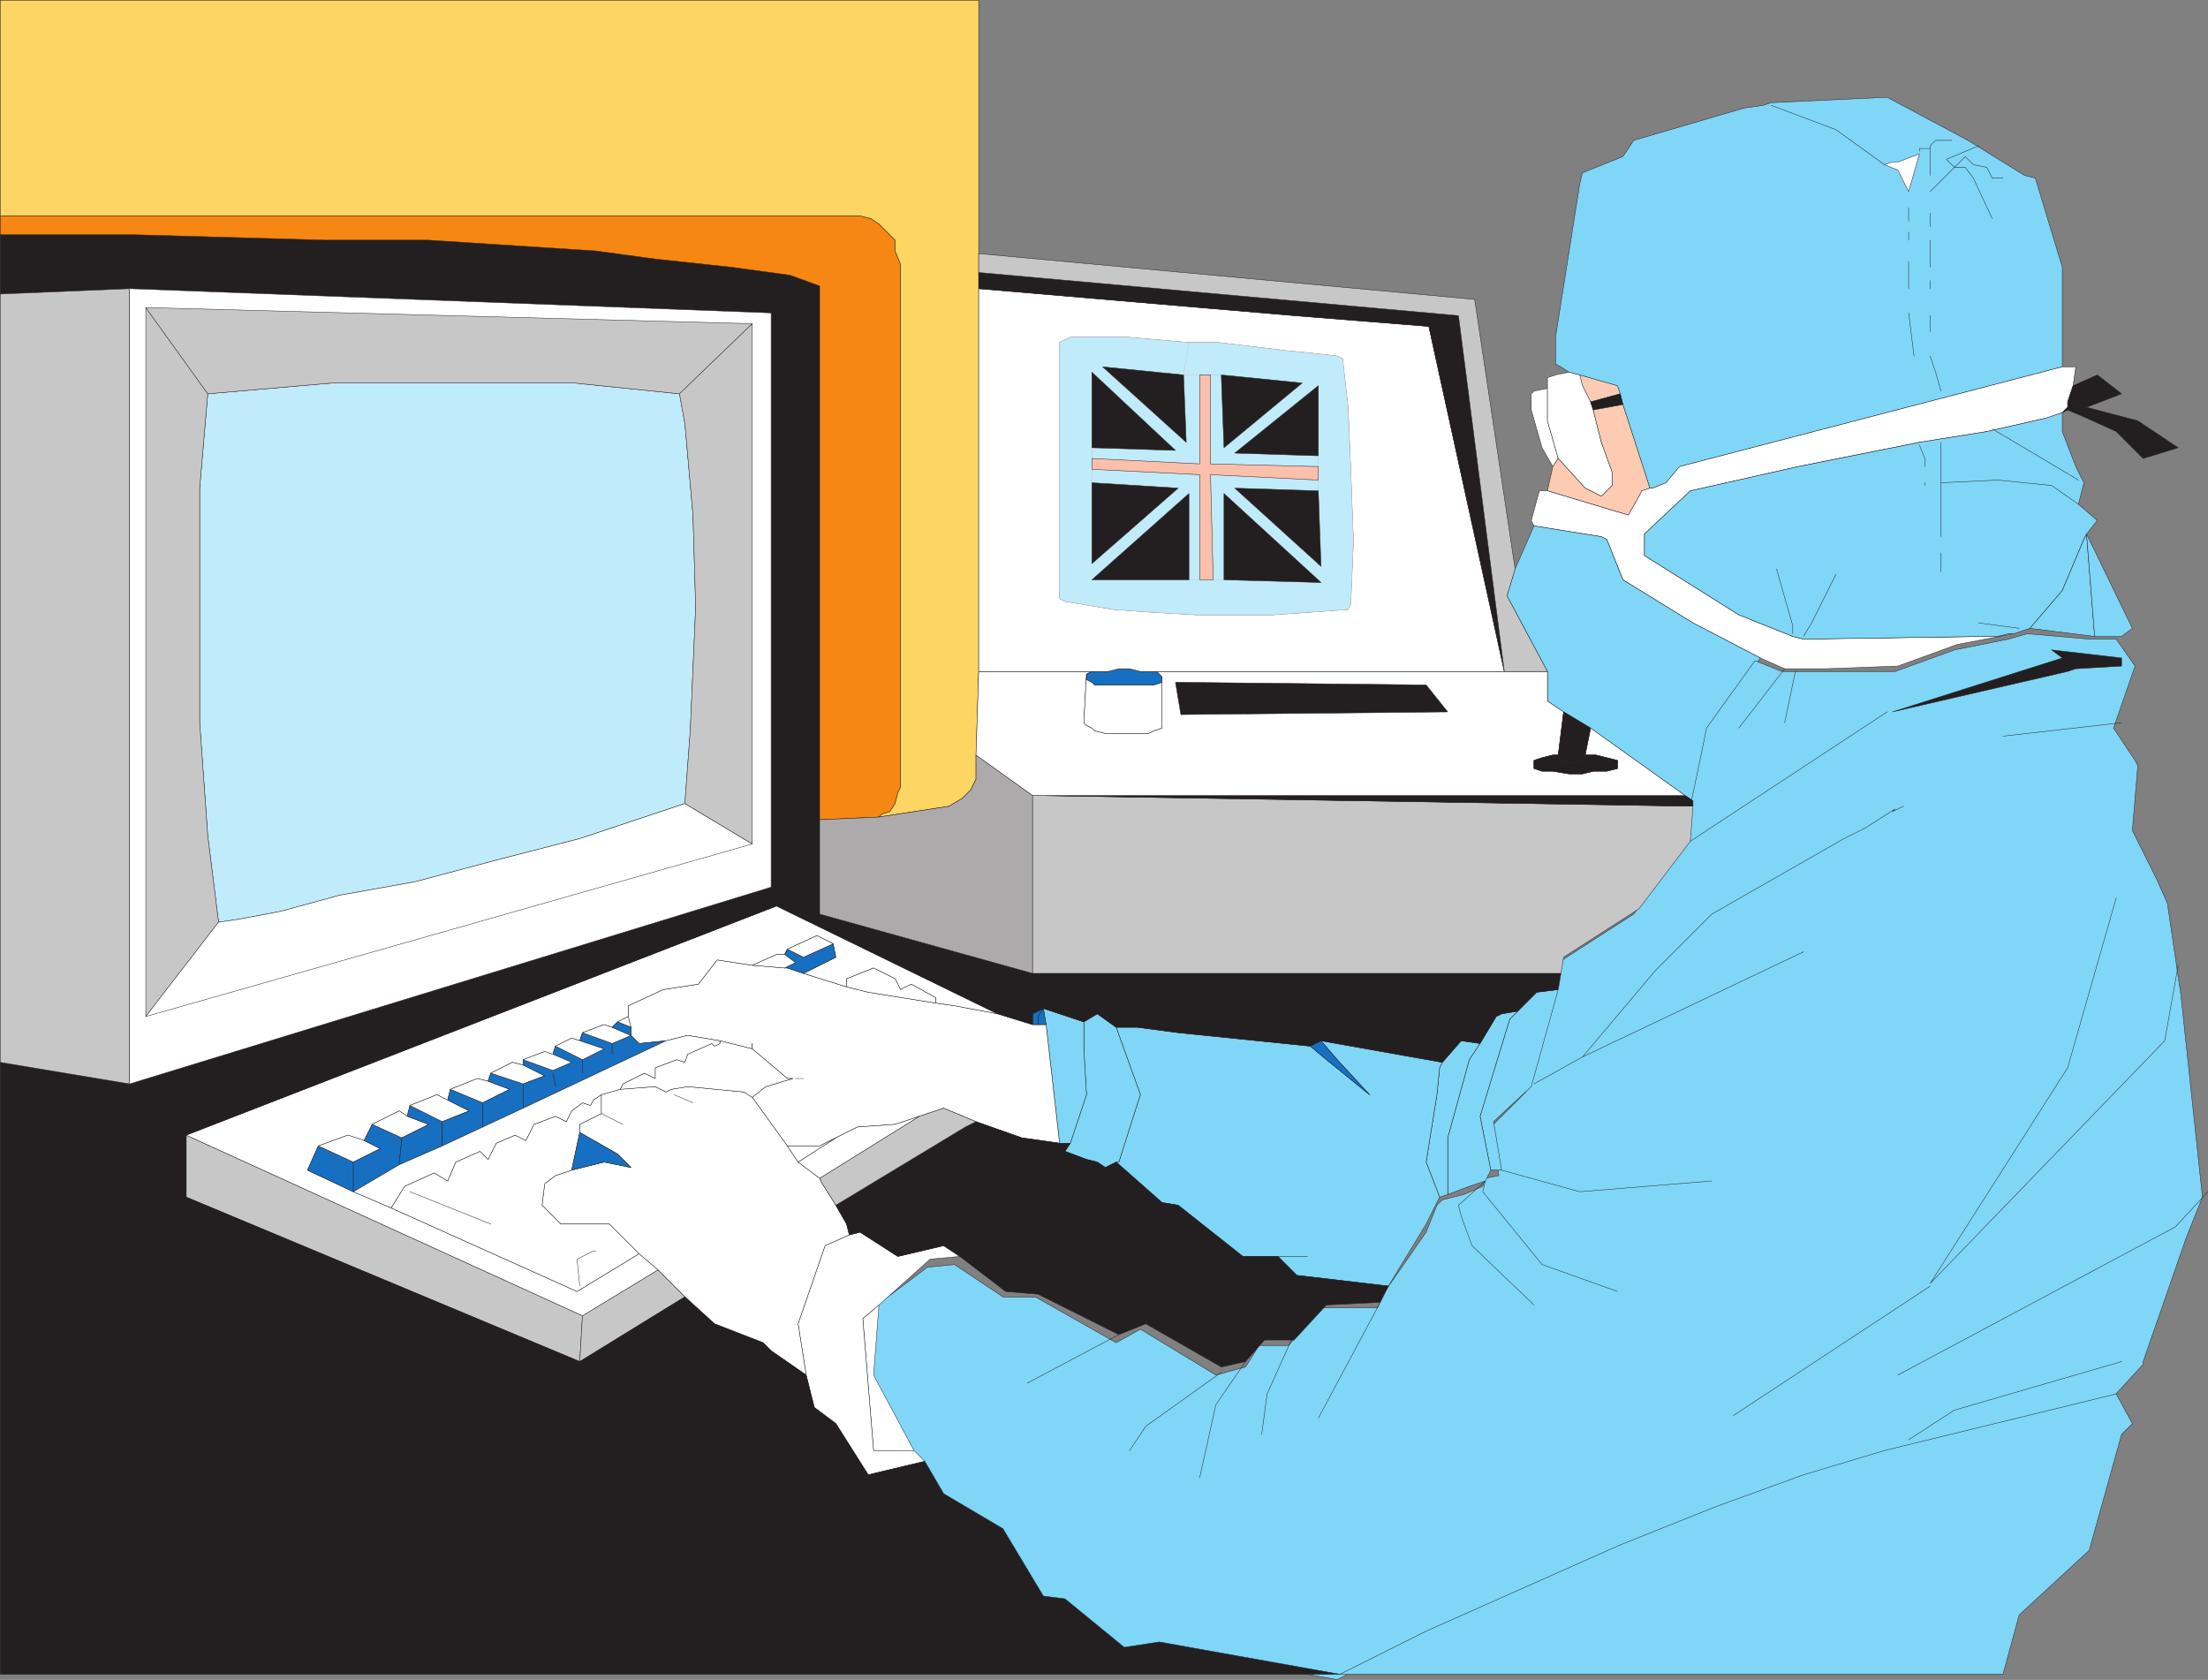 <svg xmlns="http://www.w3.org/2000/svg" width="614.354" height="467.369"><rect width="100%" height="100%" fill="#808080" stroke="none"/><path fill="#fccbb2" fill-rule="evenodd" d="m450.81 109.56-.75-2.25-10.5-3 .75 3 2.25 4.5 8.25-2.25"/><path fill="none" stroke="#176fc1" stroke-linecap="round" stroke-linejoin="round" stroke-miterlimit="10" stroke-width=".12" d="m450.81 109.56-.75-2.25-10.5-3 .75 3 2.25 4.5zm0 0"/><path fill="none" stroke="#231f20" stroke-linecap="round" stroke-linejoin="round" stroke-miterlimit="10" stroke-width=".12" d="m543.81 46.56-6.75 6.75m-85.5-9.75 5.25-.75"/><path fill="#7fd6f7" fill-rule="evenodd" d="m547.56 39.06-22.5-12-32.25 1.5-2.25.75-5.25.75-30.75 9-3 4.5-11.25 4.5-.75 3-6.75 42.75v7.5l1.5.75 2.25 1.5 3 .75 10.5 3 .75 2.25.75 3 7.5 23.25h.75l3.75-1.5 3.75-4.5 106.5-27.75V74.31l-7.5-24.75-3-.75-15.75-9.75"/><path fill="none" stroke="#231f20" stroke-linecap="round" stroke-linejoin="round" stroke-miterlimit="10" stroke-width=".12" d="m547.56 39.06-22.5-12-32.25 1.5-2.25.75-5.25.75-30.75 9-3 4.5-11.25 4.5-.75 3-6.75 42.75v7.5l1.5.75 2.25 1.5 3 .75 10.5 3 .75 2.25.75 3 7.5 23.25h.75l3.75-1.5 3.75-4.5 106.5-27.75V74.31l-7.5-24.75-3-.75zm0 0"/><path fill="none" stroke="#231f20" stroke-linecap="round" stroke-linejoin="round" stroke-miterlimit="10" stroke-width=".12" d="m492.81 29.31 18 6.75 13.5 9.75-13.5-9.75"/><path fill="#fff" fill-rule="evenodd" d="m524.31 45.81 2.25-.75h1.5l6-2.25-3 10.5-3-6-3.75-1.5"/><path fill="none" stroke="#231f20" stroke-linecap="round" stroke-linejoin="round" stroke-miterlimit="10" stroke-width=".12" d="m524.31 45.81 2.25-.75h1.5l6-2.25-3 10.5-3-6zm30 15-5.25-11.25-2.25-3h-3l-6.75 6.75 6.75-6.75m-12.75 40.5 1.5 12m-1.5-26.25v7.5m6-6v-7.5m0 21v4.5m0-29.25v-3.75m-6 2.25v-3.75m0 9v-2.25m6 15.75v-2.25m3 30.75-1.5-5.25-1.5-4.5 1.5 4.5"/><path fill="#fff" fill-rule="evenodd" d="m432.06 129.81 1.5-2.25-3-10.5v-9l-3.75.75-.75.75v4.5l3 10.5 3 5.25"/><path fill="none" stroke="#231f20" stroke-linecap="round" stroke-linejoin="round" stroke-miterlimit="10" stroke-width=".12" d="m432.06 129.81 1.5-2.25-3-10.5v-9l-3.75.75-.75.75v4.5l3 10.5zm0 0"/><path fill="#fff" fill-rule="evenodd" d="m439.56 104.31-3-.75-3.75.75-2.25.75v12l3 10.5 7.5 8.25 4.5 2.25 3-3v-3.75l-3-8.25-2.25-9-.75-2.25-2.25-4.5-.75-3"/><path fill="none" stroke="#231f20" stroke-linecap="round" stroke-linejoin="round" stroke-miterlimit="10" stroke-width=".12" d="m439.56 104.31-3-.75-3.75.75-2.25.75v12l3 10.5 7.5 8.25 4.5 2.25 3-3v-3.75l-3-8.25-2.25-9-.75-2.25-2.25-4.5zm0 0"/><path fill="#231f20" fill-rule="evenodd" d="m451.56 112.56-.75-3-8.25 2.25.75 2.25 8.25-1.5"/><path fill="none" stroke="#231f20" stroke-linecap="round" stroke-linejoin="round" stroke-miterlimit="10" stroke-width=".12" d="m451.56 112.56-.75-3-8.25 2.25.75 2.25zm0 0"/><path fill="#fccbb2" fill-rule="evenodd" d="m459.06 135.81-7.5-23.25-8.25 1.5 2.25 9 3 8.25v3.75l-3 3-4.5-2.25-7.5-8.25-1.5 2.25-1.5 6.75 22.5 6.75 3-5.25.75-1.5 2.25-.75"/><path fill="none" stroke="#231f20" stroke-linecap="round" stroke-linejoin="round" stroke-miterlimit="10" stroke-width=".12" d="m459.06 135.81-7.5-23.25-8.25 1.5 2.25 9 3 8.25v3.75l-3 3-4.5-2.25-7.5-8.25-1.5 2.25-1.5 6.75 22.5 6.75 3-5.25.75-1.5zm0 0"/><path fill="#fff" fill-rule="evenodd" d="m489.81 183.06 6.75 3h11.25l20.25-.75 16.5-6 15.75-3h-1.5l-3 .75h-3.75l-50.25.75-3-.75-15-6-26.25-16.5v-6l12.75-12 30-6.75 33.75-6.75 18.75-3 16.5-3.75 4.5-1.5 1.5-1.5v-1.5l1.5-4.5.75-5.25h-3.75l-106.5 27.75-3.75 4.5-3.75 1.5h-.75l-2.25.75-.75 1.5-3 5.25-22.5-6.75h-2.25l-2.25 8.25.75 1.5 18.75 3 1.5.75 4.5 11.25 19.5 12 18.75 9.75"/><path fill="none" stroke="#231f20" stroke-linecap="round" stroke-linejoin="round" stroke-miterlimit="10" stroke-width=".12" d="m489.81 183.06 6.75 3h11.25l20.25-.75 16.5-6 15.75-3h-1.5l-3 .75h-3.75l-50.25.75-3-.75-15-6-26.25-16.5v-6l12.75-12 30-6.75 33.75-6.75 18.75-3 16.5-3.75 4.5-1.5 1.5-1.5v-1.5l1.5-4.5.75-5.25h-3.75l-106.5 27.75-3.75 4.5-3.75 1.5h-.75l-2.25.75-.75 1.5-3 5.25-22.5-6.75h-2.25l-2.25 8.25.75 1.5 18.75 3 1.5.75 4.5 11.25 19.5 12zm0 0"/><path fill="#231f20" fill-rule="evenodd" d="m575.31 111.81 5.25 1.5 9.75-3.75-6.75-5.25-6.75 3-1.5 4.5"/><path fill="none" stroke="#231f20" stroke-linecap="round" stroke-linejoin="round" stroke-miterlimit="10" stroke-width=".12" d="m575.31 111.81 5.25 1.5 9.75-3.75-6.75-5.25-6.75 3zm0 0"/><path fill="#231f20" fill-rule="evenodd" d="m573.81 114.81 1.5-.75 5.25 2.25 8.25 3.75 7.5 7.5 9.75-3-11.25-7.5-14.25-3.75-5.25-1.5v1.5l-1.5 1.5"/><path fill="none" stroke="#231f20" stroke-linecap="round" stroke-linejoin="round" stroke-miterlimit="10" stroke-width=".12" d="m573.81 114.81 1.5-.75 5.25 2.25 8.25 3.75 7.5 7.5 9.75-3-11.25-7.5-14.25-3.75-5.25-1.5v1.5zm0 0"/><path fill="#7fd6f7" fill-rule="evenodd" d="m564.81 174.81 9-10.5 6-14.25.75-1.5 3-3.75-5.25-4.5 1.5-6-2.25-4.5-3.75-9.75v-5.25l-4.5 1.5-16.5 3.75-18.75 3-33.75 6.75-30 6.75-12.75 12v6l26.25 16.5 15 6 3 .75 50.25-.75h3.75l3-.75h1.5l4.5-1.5"/><path fill="none" stroke="#231f20" stroke-linecap="round" stroke-linejoin="round" stroke-miterlimit="10" stroke-width=".12" d="m564.81 174.81 9-10.5 6-14.25.75-1.5 3-3.75-5.25-4.5 1.5-6-2.25-4.5-3.75-9.75v-5.25l-4.5 1.5-16.5 3.75-18.75 3-33.75 6.75-30 6.75-12.75 12v6l26.25 16.5 15 6 3 .75 50.25-.75h3.75l3-.75h1.5zm0 0"/><path fill="none" stroke="#231f20" stroke-linecap="round" stroke-linejoin="round" stroke-miterlimit="10" stroke-width=".12" d="m540.06 134.31 15.75-.75 15 1.5 7.5 5.25-7.5-5.25m-30.75 14.25v-26.25 6m14.25-9.75 24 14.25m-76.5 43.5 2.25-3.75 6.75-13.5-6.75 13.5m-5.25 3v-2.25l-4.5-15.75 4.5 15.75m63 .75-11.25-1.5m-16.5-49.5 1.5 3.75v2.25-2.25m4.5 31.5v-5.25m-4.5-19.5v.75"/><path fill="#7fd6f7" fill-rule="evenodd" d="m468.81 221.31 2.25 1.5 3-14.25 2.25-7.5 13.5-18-18.75-9.75-19.5-12-4.5-11.25-1.5-.75-18.75-3-5.25 12-2.25 7.5 11.25 21v8.25l4.5 3 7.5 4.5 26.25 18.75"/><path fill="none" stroke="#231f20" stroke-linecap="round" stroke-linejoin="round" stroke-miterlimit="10" stroke-width=".12" d="m468.81 221.31 2.25 1.5 3-14.25 2.25-7.5 13.5-18-18.75-9.75-19.5-12-4.5-11.25-1.5-.75-18.75-3-5.25 12-2.25 7.5 11.25 21v8.25l4.5 3 7.5 4.5zm0 0"/><path fill="#7fd6f7" fill-rule="evenodd" d="m564.81 174.81 18 2.25-2.25-28.5-.75 1.5-6 14.25-9 10.5"/><path fill="none" stroke="#231f20" stroke-linecap="round" stroke-linejoin="round" stroke-miterlimit="10" stroke-width=".12" d="m564.81 174.81 18 2.25-2.25-28.5-.75 1.5-6 14.25zm0 0"/><path fill="#7fd6f7" fill-rule="evenodd" d="m580.56 148.56 2.25 28.5h7.5l3-2.25-12.75-26.25"/><path fill="none" stroke="#231f20" stroke-linecap="round" stroke-linejoin="round" stroke-miterlimit="10" stroke-width=".12" d="m580.56 148.56 2.25 28.5h7.5l3-2.25zm-46.5-106.5v-.75h3v7.5m0-6.75v-1.5l1.5-1.5h4.5m.75 7.5-2.25-2.25 9-3.75"/><path fill="none" stroke="#231f20" stroke-linecap="round" stroke-linejoin="round" stroke-miterlimit="10" stroke-width=".12" d="m543.81 46.56 3-3 2.25 2.25 3.75.75 1.5 3h3"/><path fill="#7fd6f7" fill-rule="evenodd" d="m468.81 235.56-14.25 18.75-21 13.5-.75 4.5v4.5l-8.25 27-9.75 9.75 2.25 13.5-3.75.75-.75 2.25-5.25 2.25-6 1.5-1.5 1.5-3 7.5-12 17.25-1.5 3.75h-15.75l-9 10.5h-8.25l-3.75 6-8.25 2.25-21-12.75-6.75 3.75-22.5-12.75h-9l-13.5-9-7.5.75-15 11.25-.75 21 11.25 18.75 3 6 4.5 7.5 17.25 10.5 10.5 18.75 6 1.5 16.5 12 10.5-1.5 50.25 9 23.25-12 27.75-11.25 27-12.75 26.25-9.75 24-9 22.5-6.75 65.25-17.25 8.25-9v-.75l12-34.5 4.5-11.25-6-56.25-3.75-25.5-3-6.75-6.75-13.5 1.5-18-.75-1.5-6-9 6-17.25-5.25-7.5h-7.5l-17.25-1.5-5.25 1.5-15 3-16.5 6h-31.5l-7.5-3-13.5 18.75-1.5 7.5-3 14.25v.75l-1.5 10.5"/><path fill="none" stroke="#231f20" stroke-linecap="round" stroke-linejoin="round" stroke-miterlimit="10" stroke-width=".12" d="m468.81 235.56-14.25 18.75-21 13.5-.75 4.5v4.5l-8.25 27-9.75 9.75 2.25 13.5-3.75.75-.75 2.25-5.25 2.25-6 1.5-1.5 1.5-3 7.5-12 17.25-1.5 3.75h-15.75l-9 10.5h-8.25l-3.75 6-8.25 2.25-21-12.75-6.75 3.75-22.5-12.75h-9l-13.5-9-7.5.75-15 11.25-.75 21 11.25 18.75 3 6 4.5 7.5 17.25 10.5 10.5 18.75 6 1.5 16.5 12 10.5-1.5 50.25 9 23.25-12 27.75-11.25 27-12.75 26.25-9.75 24-9 22.5-6.75 65.25-17.25 8.25-9v-.75l12-34.5 4.5-11.25-6-56.25-3.75-25.5-3-6.75-6.75-13.5 1.5-18-.75-1.5-6-9 6-17.25-5.25-7.5h-7.5l-17.25-1.5-5.25 1.5-15 3-16.5 6h-31.5l-7.5-3-13.5 18.75-1.5 7.5-3 14.25v.75zm0 0"/><path fill="#7fd6f7" fill-rule="evenodd" d="m433.56 275.31-6 .75-7.5 7.5-8.25 27 3 15h3l-2.25-13.5 10.5-9.75 7.5-27"/><path fill="none" stroke="#231f20" stroke-linecap="round" stroke-linejoin="round" stroke-miterlimit="10" stroke-width=".12" d="m433.56 275.31-6 .75-7.5 7.5-8.25 27 3 15h3l-2.25-13.5 10.5-9.75zm0 0"/><path fill="#7fd6f7" fill-rule="evenodd" d="m411.81 290.31-3 4.5-6 21.75v15.75l6-2.25 4.5-1.5 1.5-3-3-15 8.25-27 2.25-2.25-4.5.75-1.5.75-4.5 7.5"/><path fill="none" stroke="#231f20" stroke-linecap="round" stroke-linejoin="round" stroke-miterlimit="10" stroke-width=".12" d="m411.81 290.31-3 4.5-6 21.75v15.75l6-2.25 4.5-1.5 1.5-3-3-15 8.25-27 2.25-2.25-4.5.75-1.5.75zm0 0"/><path fill="#7fd6f7" fill-rule="evenodd" d="m411.81 290.31-5.25-.75-5.25 6-.75 1.5-.75 7.5-3 18.75 3.75 9.75 2.25-.75v-15.75l6-21.75 3-4.5"/><path fill="none" stroke="#231f20" stroke-linecap="round" stroke-linejoin="round" stroke-miterlimit="10" stroke-width=".12" d="m411.81 290.31-5.25-.75-5.25 6-.75 1.5-.75 7.5-3 18.75 3.75 9.75 2.25-.75v-15.75l6-21.75zm0 0"/><path fill="#7fd6f7" fill-rule="evenodd" d="m401.31 295.56-33.75-6 4.5 5.25 9 9.75-12-9.75-4.5-3.75-36.75-3.75-11.25-1.5h-6l6.75 18.75-.75 2.25-5.25 16.5h-.75l12.75 11.25 4.5.75 18 14.25h9.75l5.25 5.25 25.5 3 10.5-17.25 3.75-7.5-3.75-9.75 3-18.75.75-7.5.75-1.5"/><path fill="none" stroke="#231f20" stroke-linecap="round" stroke-linejoin="round" stroke-miterlimit="10" stroke-width=".12" d="m401.31 295.56-33.75-6 4.5 5.25 9 9.75-12-9.75-4.5-3.75-36.75-3.75-11.25-1.5h-6l6.75 18.75-.75 2.25-5.25 16.5h-.75l12.75 11.25 4.5.75 18 14.25h9.75l5.25 5.25 25.5 3 10.5-17.25 3.75-7.5-3.75-9.75 3-18.75.75-7.5zm0 0"/><path fill="#176fc1" fill-rule="evenodd" d="m367.56 289.56-3 1.5 4.5 3.75 12 9.75-9-9.75-4.5-5.25"/><path fill="none" stroke="#231f20" stroke-linecap="round" stroke-linejoin="round" stroke-miterlimit="10" stroke-width=".12" d="m367.56 289.56-3 1.5 4.5 3.75 12 9.75-9-9.75zm0 0"/><path fill="#7fd6f7" fill-rule="evenodd" d="M310.56 323.31h.75l5.25-16.5.75-2.25-6.75-18.75-5.25-3.75-3.75 2.25v7.5l.75 12.75-4.5 13.5-1.5 2.25 6 2.25 3 .75 2.25 1.5 3-1.5"/><path fill="none" stroke="#231f20" stroke-linecap="round" stroke-linejoin="round" stroke-miterlimit="10" stroke-width=".12" d="M310.56 323.31h.75l5.25-16.5.75-2.25-6.75-18.75-5.25-3.75-3.75 2.25v7.5l.75 12.75-4.5 13.5-1.5 2.25 6 2.25 3 .75 2.25 1.5zm0 0"/><path fill="#7fd6f7" fill-rule="evenodd" d="M294.81 318.06h3l4.5-13.5-.75-12.75v-7.5l-11.25-3.75.75 4.5 3.75 33"/><path fill="none" stroke="#231f20" stroke-linecap="round" stroke-linejoin="round" stroke-miterlimit="10" stroke-width=".12" d="M294.81 318.06h3l4.5-13.5-.75-12.75v-7.5l-11.25-3.75.75 4.5zm0 0"/><path fill="#fff" fill-rule="evenodd" d="m294.81 318.06-3.75-33h-3.75l-9.75-3-12-2.25-5.25-.75-18.75-3-6-1.5-12-3.75-4.5-1.5h-.75l-9-.75-9.75-1.5-5.25 6.75-9.75 1.5-9.75 4.5v3l.75 3v2.25l2.25 2.25 7.5-.75 6-1.5 9 1.5 9 2.25v-1.5 1.5l9.75 8.25h1.5l-7.5 2.25-3.75 3 9.75 13.5h9l10.5-5.25 10.5-.75 13.5-4.5 9 3.75 12.75 4.5 10.5 1.5"/><path fill="none" stroke="#231f20" stroke-linecap="round" stroke-linejoin="round" stroke-miterlimit="10" stroke-width=".12" d="m294.81 318.06-3.75-33h-3.75l-9.75-3-12-2.25-5.25-.75-18.75-3-6-1.5-12-3.75-4.5-1.5h-.75l-9-.75-9.75-1.5-5.25 6.75-9.75 1.5-9.75 4.5v3l.75 3v2.25l2.25 2.25 7.5-.75 6-1.5 9 1.5 9 2.25v-1.5 1.5l9.75 8.25h1.5l-7.5 2.25-3.75 3 9.75 13.5h9l10.5-5.25 10.5-.75 13.5-4.5 9 3.75 12.75 4.5zm0 0"/><path fill="#fff" fill-rule="evenodd" d="m254.31 403.56-11.25-21 1.5-19.5-4.5 3.75 3 36.75h11.25"/><path fill="none" stroke="#231f20" stroke-linecap="round" stroke-linejoin="round" stroke-miterlimit="10" stroke-width=".12" d="m254.31 403.56-11.25-21 1.5-19.5-4.5 3.75 3 36.75zm0 0"/><path fill="#fff" fill-rule="evenodd" d="m257.31 406.56-3-3h-11.25l-3-36.75 4.5-3.75 14.25-12.75 8.25-.75-4.5-3-12.75 3-10.5-6.75-3 .75-6.75 3-7.5 21.75 2.25 14.25 2.25 9 6 4.5 9 14.25 15.75-3.75"/><path fill="none" stroke="#231f20" stroke-linecap="round" stroke-linejoin="round" stroke-miterlimit="10" stroke-width=".12" d="m257.31 406.56-3-3h-11.25l-3-36.75 4.5-3.75 14.25-12.75 8.25-.75-4.5-3-12.75 3-10.5-6.75-3 .75-6.75 3-7.5 21.75 2.25 14.25 2.25 9 6 4.5 9 14.25zm0 0"/><path fill="#fff" fill-rule="evenodd" d="m167.31 309.81-6 3v2.25l10.5 6 3.75 3.75-7.5-1.5-9 2.25-4.5 1.5-3 2.25-.75 6 5.25 5.25h13.5l8.25 8.25 5.25 4.5 7.5 7.5 8.25 7.5 13.5 5.25 2.25 2.25 9.75 6.75-2.25-14.25 7.5-21.75 6.75-3-.75-3-3-5.25-3.75-6-.75-1.5-6-4.5-3-4.5-9.75-13.5-2.25-1.5-15.75-1.5-4.5.75-1.5.75-3-1.5-9.75.75-5.25 1.5v5.25"/><path fill="none" stroke="#231f20" stroke-linecap="round" stroke-linejoin="round" stroke-miterlimit="10" stroke-width=".12" d="m167.31 309.81-6 3v2.25l10.5 6 3.75 3.75-7.5-1.5-9 2.25-4.5 1.5-3 2.25-.75 6 5.25 5.25h13.5l8.25 8.25 5.25 4.5 7.5 7.5 8.25 7.5 13.5 5.25 2.25 2.25 9.75 6.75-2.25-14.25 7.5-21.75 6.75-3-.75-3-3-5.25-3.75-6-.75-1.5-6-4.5-3-4.5-9.75-13.5-2.25-1.5-15.75-1.5-4.5.75-1.5.75-3-1.5-9.75.75-5.25 1.5zm0 0"/><path fill="#231f20" fill-rule="evenodd" d="m526.56 198.06 48.75-11.25 2.25-.75 12.75-.75v-2.25l-19.5-2.25 3 2.25-47.25 15"/><path fill="none" stroke="#231f20" stroke-linecap="round" stroke-linejoin="round" stroke-miterlimit="10" stroke-width=".12" d="m526.56 198.06 48.75-11.25 2.25-.75 12.75-.75v-2.25l-19.5-2.25 3 2.25zm79.5 70.5-3.75 21-65.25 67.5 38.25-60 13.5-47.25-13.5 47.25m-73.5-32.25-61.5 29.25 20.25-24 15.75-15.75 36.75-21 6-3 8.25-5.25-.75.75 3-1.5-3 1.5m1.5 156.75 77.25-41.25 9-9.75-9 9.75m-187.5-15.75 21.75 6 36.75-3-36.75 3m91.5 69 12.75-8.25 46.5-13.5-46.5 13.5m-61.5 1.5 54.75-36m-123.75-29.25-.75 3 16.5 20.25 21 7.5-21-7.5m128.25-147 33-3.75M346.56 378.81l-8.25 12-4.5 20.25 4.5-20.25"/><path fill="none" stroke="#231f20" stroke-linecap="round" stroke-linejoin="round" stroke-miterlimit="10" stroke-width=".12" d="m413.31 328.56-7.5 6.75.75 3 3 8.25 17.25 16.5-17.25-16.5m-25.5 15.75-17.25 32.25m-55.5-23.25-25.5 13.5m54-3-21 15-4.5 6.75 4.5-6.75m40.5-24-6.75 15-1.5 11.25 1.5-11.25m144-201.75-12.75 16.5m15.75-15.75-3 14.25m-141 148.5h8.25m106.5-115.5 54.75-36"/><path fill="#7fd6f7" fill-rule="evenodd" d="M372.81 465.81h184.5l4.5-16.5 19.5-18 9-32.25 3-3-4.5-8.25-64.5 15.75-22.5 6.75-24.75 9-26.25 10.5-54 24-24 12"/><path fill="none" stroke="#231f20" stroke-linecap="round" stroke-linejoin="round" stroke-miterlimit="10" stroke-width=".12" d="M372.81 465.81h184.5l4.5-16.5 19.5-18 9-32.25 3-3-4.5-8.25-64.5 15.75-22.5 6.75-24.75 9-26.25 10.5-54 24zm54-164.25 13.5-7.5"/><path fill="#176fc1" fill-rule="evenodd" d="m291.06 285.06-.75-4.5-1.5 2.25v2.25h2.25"/><path fill="none" stroke="#231f20" stroke-linecap="round" stroke-linejoin="round" stroke-miterlimit="10" stroke-width=".12" d="m291.06 285.06-.75-4.5-1.5 2.25v2.25zm0 0"/><path fill="#176fc1" fill-rule="evenodd" d="m290.31 280.56-3 1.5v3h1.5v-2.25l1.5-2.25"/><path fill="none" stroke="#231f20" stroke-linecap="round" stroke-linejoin="round" stroke-miterlimit="10" stroke-width=".12" d="m290.31 280.56-3 1.5v3h1.5v-2.25zm0 0"/><path fill="#231f20" fill-rule="evenodd" d="m386.31 357.81-25.5-3-5.25-5.25h-9.75l-18-14.25-4.5-.75-12.75-11.25-3 1.5-2.25-1.5-3-.75-6-2.25 1.5-2.25h-3l-10.5-1.5-12.75-4.5-3 1.5-36 21.75 3 5.25.75 3 3-.75 10.5 6.75 12.75-3 4.5 3 12.75 9.75 9 .75 22.5 11.25 7.5-3 21 12 6.75-1.5 5.25-6h8.25l9-9.75 15-.75 2.25-4.5"/><path fill="none" stroke="#231f20" stroke-linecap="round" stroke-linejoin="round" stroke-miterlimit="10" stroke-width=".12" d="m386.31 357.81-25.5-3-5.25-5.25h-9.75l-18-14.25-4.5-.75-12.75-11.25-3 1.5-2.25-1.5-3-.75-6-2.25 1.5-2.25h-3l-10.5-1.5-12.75-4.5-3 1.5-36 21.75 3 5.25.75 3 3-.75 10.5 6.75 12.75-3 4.5 3 12.75 9.75 9 .75 22.5 11.25 7.5-3 21 12 6.75-1.5 5.25-6h8.25l9-9.75 15-.75zm0 0"/><path fill="#c8c7c8" fill-rule="evenodd" d="M51.81 315.81v17.25l109.5 45.75.75-12.75-110.25-50.25"/><path fill="none" stroke="#231f20" stroke-linecap="round" stroke-linejoin="round" stroke-miterlimit="10" stroke-width=".12" d="M51.81 315.81v17.25l109.5 45.75.75-12.75zm0 0"/><path fill="#c8c7c8" fill-rule="evenodd" d="m161.31 378.81 29.25-18-7.5-7.5-21 12.75-.75 12.75"/><path fill="none" stroke="#231f20" stroke-linecap="round" stroke-linejoin="round" stroke-miterlimit="10" stroke-width=".12" d="m161.31 378.81 29.25-18-7.5-7.5-21 12.75zm0 0"/><path fill="#c8c7c8" fill-rule="evenodd" d="m232.56 335.31 36-21.75 3-1.5-9-3.75-6.75 2.25-27.75 17.25.75 1.5 3.75 6"/><path fill="none" stroke="#231f20" stroke-linecap="round" stroke-linejoin="round" stroke-miterlimit="10" stroke-width=".12" d="m232.56 335.31 36-21.75 3-1.5-9-3.75-6.75 2.25-27.75 17.25.75 1.5zm0 0"/><path fill="#fff" fill-rule="evenodd" d="m228.06 327.81 27.75-17.25-6.75 2.25-10.5.75-6 3-10.5 6.75 6 4.5"/><path fill="none" stroke="#231f20" stroke-linecap="round" stroke-linejoin="round" stroke-miterlimit="10" stroke-width=".12" d="m228.06 327.81 27.75-17.25-6.75 2.25-10.5.75-6 3-10.5 6.75zm0 0"/><path fill="#fff" fill-rule="evenodd" d="m277.56 282.06-61.5-30-164.25 63.75 110.25 50.25 21-12.75-5.25-4.5-17.25 10.5-51.75-23.25-10.5-4.5-12.75-6 3-6.75 8.25-3 4.5 1.5 2.25-4.5 7.5-3.75 2.25 1.5.75-3 7.5-3 3 1.5.75-3 7.5-3 3 .75.75-2.25 6-3 3 .75v-1.5l6-2.25 2.25.75.75-2.25 4.5-2.25 2.25.75.75-2.25 6-2.25 2.25.75 1.5-1.5 3-1.5v-3l9.75-4.5 9.75-1.5 5.25-6.75 9.75 1.5 6.75-3h2.25l.75-1.5 8.25-3.75 4.5 2.25.75 3.75-9 4.5 12 3.75v-2.25l7.5-3 6 3 1.5 3 3-1.5 6.75 3.75v1.5l5.25.75 12 2.25"/><path fill="none" stroke="#231f20" stroke-linecap="round" stroke-linejoin="round" stroke-miterlimit="10" stroke-width=".12" d="m277.56 282.06-61.5-30-164.25 63.75 110.25 50.25 21-12.75-5.25-4.5-17.25 10.5-51.75-23.25-10.5-4.5-12.75-6 3-6.75 8.25-3 4.5 1.5 2.25-4.5 7.5-3.75 2.25 1.5.75-3 7.5-3 3 1.5.75-3 7.5-3 3 .75.75-2.25 6-3 3 .75v-1.5l6-2.25 2.25.75.75-2.25 4.5-2.25 2.25.75.75-2.25 6-2.25 2.25.75 1.5-1.5 3-1.5v-3l9.75-4.5 9.75-1.5 5.25-6.75 9.75 1.5 6.75-3h2.25l.75-1.5 8.25-3.75 4.5 2.25.75 3.75-9 4.5 12 3.75v-2.25l7.5-3 6 3 1.5 3 3-1.5 6.75 3.75v1.5l5.25.75zm0 0"/><path fill="#fff" fill-rule="evenodd" d="m177.81 348.81-8.25-8.25h-13.5l-5.25-5.25.75-6 3-2.25 4.5-1.5 2.25-10.5v-2.25l6-3v-5.25l-2.25 1.5-.75 1.5-2.25-.75-3 2.25-1.5 3-3-1.5-6 2.25-2.25 4.5-3-1.5-5.25 2.25-2.25 4.5-2.25-2.25-6.75 3-2.25 5.25-3.75-2.25-8.25 3.75-3.75 6 51.75 23.25 17.25-10.5"/><path fill="none" stroke="#231f20" stroke-linecap="round" stroke-linejoin="round" stroke-miterlimit="10" stroke-width=".12" d="m177.81 348.81-8.25-8.25h-13.5l-5.25-5.25.75-6 3-2.25 4.5-1.5 2.25-10.5v-2.25l6-3v-5.25l-2.25 1.5-.75 1.5-2.25-.75-3 2.25-1.5 3-3-1.5-6 2.25-2.25 4.5-3-1.5-5.25 2.25-2.25 4.5-2.25-2.25-6.75 3-2.25 5.25-3.75-2.25-8.25 3.75-3.75 6 51.75 23.25zm-63.75-17.25 22.5 9"/><path fill="none" stroke="#231f20" stroke-linecap="round" stroke-linejoin="round" stroke-miterlimit="10" stroke-width=".12" d="m161.31 357.81-.75-7.5 4.5-2.25h.75-.75"/><path fill="#176fc1" fill-rule="evenodd" d="m159.06 325.56 9-2.25 7.5 1.5-3.75-3.75-10.5-6-2.25 10.5"/><path fill="none" stroke="#231f20" stroke-linecap="round" stroke-linejoin="round" stroke-miterlimit="10" stroke-width=".12" d="m159.06 325.56 9-2.25 7.5 1.5-3.75-3.75-10.5-6zm8.25-15.75 6 3m14.25-8.25 5.25 2.25"/><path fill="#fff" fill-rule="evenodd" d="m222.06 323.31 10.5-6.75-4.5 2.25h-9l3 4.5"/><path fill="none" stroke="#231f20" stroke-linecap="round" stroke-linejoin="round" stroke-miterlimit="10" stroke-width=".12" d="m222.06 323.31 10.5-6.75-4.5 2.25h-9zm0 0"/><path fill="#fff" fill-rule="evenodd" d="m209.31 305.31 3.75-3 7.5-2.25h-1.5l-9.75-8.25v-1.5 1.5l-9-2.25v.75l-1.5.75-.75-.75-6.75 3-.75 2.25-2.25-.75-6 2.25v3l-3-1.5-6 3-.75 1.5 9.75-.75 3 1.5 1.5-.75 4.5-.75 15.75 1.5 2.25 1.5"/><path fill="none" stroke="#231f20" stroke-linecap="round" stroke-linejoin="round" stroke-miterlimit="10" stroke-width=".12" d="m209.31 305.31 3.75-3 7.5-2.25h-1.5l-9.75-8.25v-1.5 1.5l-9-2.25v.75l-1.5.75-.75-.75-6.75 3-.75 2.25-2.25-.75-6 2.25v3l-3-1.5-6 3-.75 1.5 9.75-.75 3 1.5 1.5-.75 4.5-.75 15.75 1.5zm12-5.25h2.25"/><path fill="#176fc1" fill-rule="evenodd" d="m98.31 323.31-9.75-4.5-3 6.75 12.75 6v-8.25"/><path fill="none" stroke="#231f20" stroke-linecap="round" stroke-linejoin="round" stroke-miterlimit="10" stroke-width=".12" d="m98.31 323.31-9.75-4.5-3 6.75 12.75 6zm0 0"/><path fill="#fff" fill-rule="evenodd" d="m98.31 323.31 7.5-3.75-4.5-2.25-4.5-1.5-8.25 3 9.75 4.5"/><path fill="none" stroke="#231f20" stroke-linecap="round" stroke-linejoin="round" stroke-miterlimit="10" stroke-width=".12" d="m98.31 323.31 7.5-3.75-4.5-2.25-4.5-1.5-8.25 3zm0 0"/><path fill="#176fc1" fill-rule="evenodd" d="m111.81 316.56-8.25-3.75-2.25 4.5 4.5 2.25-7.5 3.75v8.25l12.75-7.5.75-7.5"/><path fill="none" stroke="#231f20" stroke-linecap="round" stroke-linejoin="round" stroke-miterlimit="10" stroke-width=".12" d="m111.81 316.56-8.25-3.75-2.25 4.5 4.5 2.25-7.5 3.75v8.25l12.75-7.5zm0 0"/><path fill="#fff" fill-rule="evenodd" d="m111.81 316.56 7.5-3.75-6-2.25-2.25-1.5-7.5 3.75 8.25 3.75"/><path fill="none" stroke="#231f20" stroke-linecap="round" stroke-linejoin="round" stroke-miterlimit="10" stroke-width=".12" d="m111.81 316.56 7.5-3.75-6-2.25-2.25-1.5-7.5 3.75zm0 0"/><path fill="#176fc1" fill-rule="evenodd" d="m111.81 316.56-.75 7.5 12-5.25v-6.75l-9-4.5-.75 3 6 2.25-7.5 3.75"/><path fill="none" stroke="#231f20" stroke-linecap="round" stroke-linejoin="round" stroke-miterlimit="10" stroke-width=".12" d="m111.81 316.56-.75 7.5 12-5.25v-6.75l-9-4.5-.75 3 6 2.25zm0 0"/><path fill="#fff" fill-rule="evenodd" d="m114.06 307.56 9 4.5 7.5-3-9-4.5-7.5 3"/><path fill="none" stroke="#231f20" stroke-linecap="round" stroke-linejoin="round" stroke-miterlimit="10" stroke-width=".12" d="m114.06 307.56 9 4.5 7.5-3-9-4.5zm0 0"/><path fill="#176fc1" fill-rule="evenodd" d="M134.31 313.56v-6.75l-9-3.75-.75 3 6 3-7.5 3v6.75l11.25-5.25"/><path fill="none" stroke="#231f20" stroke-linecap="round" stroke-linejoin="round" stroke-miterlimit="10" stroke-width=".12" d="M134.31 313.56v-6.75l-9-3.75-.75 3 6 3-7.5 3v6.75zm0 0"/><path fill="#fff" fill-rule="evenodd" d="m134.31 306.81 7.5-3.75-6-2.25-3-.75-7.5 3 9 3.75"/><path fill="none" stroke="#231f20" stroke-linecap="round" stroke-linejoin="round" stroke-miterlimit="10" stroke-width=".12" d="m134.31 306.81 7.5-3.75-6-2.25-3-.75-7.5 3zm0 0"/><path fill="#176fc1" fill-rule="evenodd" d="m134.31 313.56 11.25-5.25v-6.75l-9-3-.75 2.25 6 2.25-7.5 3.75v6.75"/><path fill="none" stroke="#231f20" stroke-linecap="round" stroke-linejoin="round" stroke-miterlimit="10" stroke-width=".12" d="m134.31 313.56 11.25-5.25v-6.75l-9-3-.75 2.25 6 2.25-7.5 3.75zm0 0"/><path fill="#fff" fill-rule="evenodd" d="m145.56 301.56 6-2.25-6-3-3-.75-6 3 9 3"/><path fill="none" stroke="#231f20" stroke-linecap="round" stroke-linejoin="round" stroke-miterlimit="10" stroke-width=".12" d="m145.56 301.56 6-2.25-6-3-3-.75-6 3zm0 0"/><path fill="#176fc1" fill-rule="evenodd" d="m170.31 290.31-8.25-3-.75 2.25 6.75 2.25-6 3-7.5-3.75-.75 2.25 5.25 2.25-5.25 2.25-8.25-3v1.5l6 3-6 2.25v6.75l39.75-18.75-7.5.75-2.25-2.25-5.25 2.25"/><path fill="none" stroke="#231f20" stroke-linecap="round" stroke-linejoin="round" stroke-miterlimit="10" stroke-width=".12" d="m170.31 290.31-8.25-3-.75 2.25 6.75 2.25-6 3-7.5-3.75-.75 2.25 5.25 2.25-5.25 2.25-8.25-3v1.5l6 3-6 2.25v6.75l39.75-18.75-7.5.75-2.25-2.25zm0 0"/><path fill="#fff" fill-rule="evenodd" d="m145.56 294.81 8.25 3 5.25-2.25-5.25-2.25-2.25-.75-6 2.25"/><path fill="none" stroke="#231f20" stroke-linecap="round" stroke-linejoin="round" stroke-miterlimit="10" stroke-width=".12" d="m145.56 294.81 8.25 3 5.25-2.25-5.25-2.25-2.25-.75zm0 0"/><path fill="#fff" fill-rule="evenodd" d="m154.56 291.06 7.5 3.75 6-3-9-3-4.5 2.25"/><path fill="none" stroke="#231f20" stroke-linecap="round" stroke-linejoin="round" stroke-miterlimit="10" stroke-width=".12" d="m154.56 291.06 7.5 3.75 6-3-9-3zm0 0"/><path fill="#fff" fill-rule="evenodd" d="m175.56 288.06-5.25-2.25-2.25-.75-6 2.25 8.25 3 5.25-2.25"/><path fill="none" stroke="#231f20" stroke-linecap="round" stroke-linejoin="round" stroke-miterlimit="10" stroke-width=".12" d="m175.56 288.06-5.25-2.25-2.25-.75-6 2.25 8.25 3zm0 0"/><path fill="#fff" fill-rule="evenodd" stroke="#231f20" stroke-linecap="round" stroke-linejoin="round" stroke-miterlimit="10" stroke-width=".12" d="m174.81 282.81-3 1.5 3.75 1.5zm0 0"/><path fill="#fff" fill-rule="evenodd" d="m108.81 336.06 3.75-6 8.25-3.75 3.75 2.25 2.25-5.25 6.75-3 2.25 2.25 2.25-4.5 5.25-2.25 3 1.5 2.25-4.5 6-2.25 3 1.5 1.5-3 3-2.25 2.25.75.75-1.5 2.25-1.5 5.25-1.5.75-1.5 6-3 3 1.5v-3l6-2.25 2.25.75.75-2.25 6.75-3 .75.75 1.5-.75v-.75l-9-1.5-6 1.5-39.75 18.75-22.5 10.5-12 5.25-12.75 7.5 10.5 4.5"/><path fill="none" stroke="#231f20" stroke-linecap="round" stroke-linejoin="round" stroke-miterlimit="10" stroke-width=".12" d="m108.81 336.06 3.75-6 8.25-3.75 3.75 2.25 2.25-5.25 6.75-3 2.25 2.25 2.25-4.5 5.25-2.25 3 1.5 2.25-4.5 6-2.25 3 1.5 1.5-3 3-2.25 2.25.75.75-1.5 2.25-1.5 5.25-1.5.75-1.5 6-3 3 1.5v-3l6-2.25 2.25.75.75-2.25 6.75-3 .75.75 1.5-.75v-.75l-9-1.5-6 1.5-39.75 18.75-22.5 10.5-12 5.25-12.75 7.5zm0 0"/><path fill="#176fc1" fill-rule="evenodd" d="m218.31 265.56 3 2.25-3 1.5h.75l4.5 1.5 9-4.5-.75-3.75-8.25 3.75-4.5-2.25-.75 1.5"/><path fill="none" stroke="#231f20" stroke-linecap="round" stroke-linejoin="round" stroke-miterlimit="10" stroke-width=".12" d="m218.31 265.56 3 2.25-3 1.5h.75l4.5 1.5 9-4.5-.75-3.75-8.25 3.75-4.5-2.25zm0 0"/><path fill="#fff" fill-rule="evenodd" d="m219.06 264.06 4.5 2.25 8.25-3.75-4.5-2.25-8.25 3.75"/><path fill="none" stroke="#231f20" stroke-linecap="round" stroke-linejoin="round" stroke-miterlimit="10" stroke-width=".12" d="m219.06 264.06 4.5 2.25 8.25-3.75-4.5-2.25zm0 0"/><path fill="#fff" fill-rule="evenodd" d="m235.56 274.56 6 1.5 18.75 3v-1.5l-6.75-3.75-3 1.5-1.5-3-6-3-7.5 3v2.25"/><path fill="none" stroke="#231f20" stroke-linecap="round" stroke-linejoin="round" stroke-miterlimit="10" stroke-width=".12" d="m235.56 274.56 6 1.5 18.75 3v-1.5l-6.75-3.75-3 1.5-1.5-3-6-3-7.5 3zm-81.75 24 .75 3.75m7.5-7.5v3.75m8.25-8.25v3"/><path fill="#176fc1" fill-rule="evenodd" d="M175.56 288.06v-2.25l-3.75-1.5-1.5 1.5 5.25 2.25"/><path fill="none" stroke="#231f20" stroke-linecap="round" stroke-linejoin="round" stroke-miterlimit="10" stroke-width=".12" d="M175.56 288.06v-2.25l-3.75-1.5-1.5 1.5zm0 0"/><path fill="#231f20" fill-rule="evenodd" d="m372.81 465.81-50.25-9-9.75 1.5-16.5-13.5-6-.75-11.25-18.75-16.5-9.75-5.25-9-15.75 3.75-9-14.25-6-4.5-2.25-9-9.75-6.75-2.25-2.25-13.5-5.25-8.25-7.5-29.25 18-109.5-45.75v-17.25l164.25-63.75 61.5 30 9.75 3v-3l3-1.5 11.25 3.75 3.75-2.25 5.25 3.75h6l11.25 1.5 36.75 3.75 3-1.5 33.75 6 5.25-6 5.25.75 4.5-7.5 1.5-.75 4.5-.75 5.25-5.25 6-.75.75-4.5h-147l-59.25-16.5V79.56l-8.25-3-16.5-2.25-21-2.25-16.5-2.25-46.5-3h-28.5l-53.25-1.5H.06v16.5l36-1.5 178.5 6.75v159.75l-178.5 54.75-36-6v170.25h372.75"/><path fill="none" stroke="#231f20" stroke-linecap="round" stroke-linejoin="round" stroke-miterlimit="10" stroke-width=".12" d="m372.81 465.81-50.25-9-9.75 1.5-16.5-13.5-6-.75-11.25-18.75-16.5-9.75-5.25-9-15.75 3.75-9-14.25-6-4.5-2.25-9-9.75-6.75-2.25-2.25-13.5-5.25-8.25-7.5-29.25 18-109.5-45.75v-17.25l164.25-63.75 61.5 30 9.75 3v-3l3-1.5 11.25 3.75 3.75-2.25 5.25 3.75h6l11.25 1.5 36.75 3.75 3-1.5 33.75 6 5.25-6 5.25.75 4.5-7.5 1.5-.75 4.5-.75 5.25-5.25 6-.75.75-4.5h-147l-59.25-16.5V79.56l-8.25-3-16.5-2.25-21-2.25-16.5-2.25-46.5-3h-28.5l-53.25-1.5H.06v16.5l36-1.5 178.5 6.75v159.75l-178.5 54.75-36-6v170.25zm0 0"/><path fill="#c8c7c8" fill-rule="evenodd" d="m.06 295.56 36 6V80.31l-36 1.5v213.75"/><path fill="none" stroke="#231f20" stroke-linecap="round" stroke-linejoin="round" stroke-miterlimit="10" stroke-width=".12" d="m.06 295.56 36 6V80.31l-36 1.5zm0 0"/><path fill="#f68712" fill-rule="evenodd" d="M.06 65.31h37.5l53.25 1.5h28.5l46.5 3 16.5 2.25 21 2.25 16.5 2.25 8.25 3v148.5l16.5-.75.75-.75 2.25-.75 1.5-2.25.75-3 .75-1.5V73.56l-1.5-3.75v-3l-4.5-4.5-2.25-1.5-3-.75H.06v5.25"/><path fill="none" stroke="#231f20" stroke-linecap="round" stroke-linejoin="round" stroke-miterlimit="10" stroke-width=".12" d="M.06 65.31h37.5l53.25 1.5h28.5l46.5 3 16.5 2.25 21 2.25 16.5 2.25 8.25 3v148.5l16.5-.75.75-.75 2.25-.75 1.5-2.25.75-3 .75-1.5V73.56l-1.5-3.75v-3l-4.5-4.5-2.25-1.5-3-.75H.06Zm0 0"/><path fill="#fdd562" fill-rule="evenodd" d="M.06 60.06h239.25l3 .75 2.25 1.5 4.5 4.5v3l1.5 3.75v145.5l-.75 1.5-.75 3-1.5 2.25-2.25.75-.75.75 19.5-3 3.75-2.25 2.25-2.25 1.5-3v-6.75l.75-23.25V.06H.06v60"/><path fill="none" stroke="#231f20" stroke-linecap="round" stroke-linejoin="round" stroke-miterlimit="10" stroke-width=".12" d="M.06 60.06h239.25l3 .75 2.25 1.5 4.5 4.5v3l1.5 3.75v145.5l-.75 1.5-.75 3-1.5 2.25-2.25.75-.75.75 19.5-3 3.75-2.25 2.25-2.25 1.5-3v-6.75l.75-23.25V.06H.06Zm0 0"/><path fill="#acaaaa" fill-rule="evenodd" d="M271.56 210.06v6.75l-1.5 3-2.25 2.25-3.75 2.25-19.5 3-16.5.75v26.25l59.25 16.5v-49.5l-15.75-11.25"/><path fill="none" stroke="#231f20" stroke-linecap="round" stroke-linejoin="round" stroke-miterlimit="10" stroke-width=".12" d="M271.56 210.06v6.75l-1.5 3-2.25 2.25-3.75 2.25-19.5 3-16.5.75v26.25l59.25 16.5v-49.5zm0 0"/><path fill="#c8c7c8" fill-rule="evenodd" d="M287.31 221.31v49.5h147l.75-4.5 21-13.5 14.25-18.75.75-9.75-183.75-3"/><path fill="none" stroke="#231f20" stroke-linecap="round" stroke-linejoin="round" stroke-miterlimit="10" stroke-width=".12" d="M287.31 221.31v49.5h147l.75-4.5 21-13.5 14.25-18.75.75-9.75zm0 0"/><path fill="#231f20" fill-rule="evenodd" d="m287.31 221.31 183.75 3v-1.5l-2.25-1.5h-181.5"/><path fill="none" stroke="#231f20" stroke-linecap="round" stroke-linejoin="round" stroke-miterlimit="10" stroke-width=".12" d="m287.31 221.31 183.75 3v-1.5l-2.25-1.5zm0 0"/><path fill="#fff" fill-rule="evenodd" d="m302.31 187.56 1.5-.75h1.5-33l-.75 23.25 15.75 11.25h181.5l-26.25-18.75-1.5 7.5h3l6 1.5v2.25l-3 .75h-3.75l-3 .75h-3.75l-4.5-.75h-3l-2.25-.75v-2.25l2.25-.75 3-.75h1.5l1.5-12-4.5-3v-8.25H320.31h1.5l1.5 1.5v14.25l-2.25.75-1.5.75h-12l-3-.75-.75-.75-1.5-.75-.75-.75.75-13.5"/><path fill="none" stroke="#231f20" stroke-linecap="round" stroke-linejoin="round" stroke-miterlimit="10" stroke-width=".12" d="m302.31 187.56 1.5-.75h1.5-33l-.75 23.25 15.75 11.25h181.5l-26.25-18.75-1.5 7.5h3l6 1.5v2.25l-3 .75h-3.75l-3 .75h-3.75l-4.5-.75h-3l-2.25-.75v-2.25l2.25-.75 3-.75h1.5l1.5-12-4.5-3v-8.25H320.31h1.5l1.5 1.5v14.25l-2.25.75-1.5.75h-12l-3-.75-.75-.75-1.5-.75-.75-.75zm0 0"/><path fill="#231f20" fill-rule="evenodd" d="M433.56 210.06h-1.5l-3 .75-2.25.75v2.25l2.25.75h3l4.5.75h3.75l3-.75h3.75l3-.75v-2.25l-6-1.5h-3l-.75 2.25h-3l-3-.75-.75-1.5"/><path fill="none" stroke="#231f20" stroke-linecap="round" stroke-linejoin="round" stroke-miterlimit="10" stroke-width=".12" d="M433.56 210.06h-1.5l-3 .75-2.25.75v2.25l2.25.75h3l4.5.75h3.75l3-.75h3.75l3-.75v-2.25l-6-1.5h-3l-.75 2.25h-3l-3-.75zm0 0"/><path fill="#fff" fill-rule="evenodd" d="M323.31 188.31v14.25l-2.25.75-1.5.75h-12l-3-.75-.75-.75-1.5-.75-.75-.75.75-13.5v1.5l1.5.75.75.75h16.5l2.25-.75v-1.5"/><path fill="none" stroke="#231f20" stroke-linecap="round" stroke-linejoin="round" stroke-miterlimit="10" stroke-width=".12" d="M323.31 188.31v14.25l-2.25.75-1.5.75h-12l-3-.75-.75-.75-1.5-.75-.75-.75.75-13.5v1.5l1.5.75.75.75h16.5l2.25-.75zm0 0"/><path fill="#231f20" fill-rule="evenodd" d="m435.06 198.06-1.5 12 .75 1.5 3 .75h3l.75-2.25 1.5-7.5-7.5-4.5"/><path fill="none" stroke="#231f20" stroke-linecap="round" stroke-linejoin="round" stroke-miterlimit="10" stroke-width=".12" d="m435.06 198.06-1.5 12 .75 1.5 3 .75h3l.75-2.25 1.5-7.5zm0 0"/><path fill="#176fc1" fill-rule="evenodd" d="M302.31 187.56v1.5l1.5.75.75.75h16.5l2.25-.75v-1.5l-1.5-1.5h-4.5l-3-.75h-3l-3 .75h-4.5l-1.5.75"/><path fill="none" stroke="#231f20" stroke-linecap="round" stroke-linejoin="round" stroke-miterlimit="10" stroke-width=".12" d="M302.31 187.56v1.5l1.5.75.75.75h16.5l2.25-.75v-1.5l-1.5-1.5h-4.5l-3-.75h-3l-3 .75h-4.5zm0 0"/><path fill="#fff" fill-rule="evenodd" d="M272.31 80.31v106.5h36l3-.75h3l3 .75h101.25l-21-96-37.5-3-87.75-7.5"/><path fill="none" stroke="#231f20" stroke-linecap="round" stroke-linejoin="round" stroke-miterlimit="10" stroke-width=".12" d="M272.31 80.31v106.5h36l3-.75h3l3 .75h101.25l-21-96-37.5-3zm0 0"/><path fill="#231f20" fill-rule="evenodd" d="M272.31 75.81v4.5l87.75 7.5 37.5 3 21 96-12.75-99-133.5-12"/><path fill="none" stroke="#231f20" stroke-linecap="round" stroke-linejoin="round" stroke-miterlimit="10" stroke-width=".12" d="M272.31 75.81v4.5l87.75 7.5 37.5 3 21 96-12.75-99zm0 0"/><path fill="#c8c7c8" fill-rule="evenodd" d="M272.31 70.56v5.25l133.5 12 12.75 99h12l-11.25-21 2.25-7.5-11.25-75-138-12.75"/><path fill="none" stroke="#231f20" stroke-linecap="round" stroke-linejoin="round" stroke-miterlimit="10" stroke-width=".12" d="M272.31 70.56v5.25l133.5 12 12.75 99h12l-11.25-21 2.25-7.5-11.25-75zm0 0"/><path fill="#fff" fill-rule="evenodd" d="M330.81 95.31h8.25l18.75 2.25 7.5.75 6.75.75 1.5.75 1.5 13.5.75 17.25.75 20.25-.75 17.25-.75 1.5-21 1.5h-21l-12.75-.75-10.5-.75-13.5-2.25-1.5-.75V95.31l3-1.5h15.75l17.25 1.5"/><path fill="none" stroke="#231f20" stroke-linecap="round" stroke-linejoin="round" stroke-miterlimit="10" stroke-width=".12" d="M330.81 95.31h8.25l18.75 2.25 7.5.75 6.75.75 1.5.75 1.5 13.5.75 17.25.75 20.25-.75 17.25-.75 1.5-21 1.5h-21l-12.75-.75-10.5-.75-13.5-2.25-1.5-.75V95.31l3-1.5h15.75zm0 0"/><path fill="#bfebfb" fill-rule="evenodd" d="m296.31 167.31 13.5 2.25 10.5.75 12.75.75h21l21-1.5.75-1.5.75-17.25-.75-20.25-.75-17.25-1.5-13.5-1.5-.75-6.75-.75-7.5-.75-18.75-2.25h-8.25l-1.5 9h10.5l22.5 2.25-21.75 18-.75-20.25h-3v24.75l30 .75v-3l-23.25-.75 23.25-18.75v29.25l.75 21-24-21.75 23.25.75v-3l-30-1.5.75 29.25h3v-24l27 24.75-27-.75h-36.75l27-24v24h3v-29.25l-30-1.5v3.75l24 1.5-24 21v-53.25l23.25 21.75-23.25-.75v3l30 1.5v-24.75h-4.5l.75 18.75-23.25-21 22.5 2.25 1.5-9-17.25-1.5h-15.75l-3 1.5v71.25l1.5.75"/><path fill="none" stroke="#c8c7c8" stroke-linecap="round" stroke-linejoin="round" stroke-miterlimit="10" stroke-width=".12" d="m296.31 167.31 13.5 2.25 10.5.75 12.75.75h21l21-1.5.75-1.5.75-17.25-.75-20.25-.75-17.25-1.5-13.5-1.5-.75-6.75-.75-7.5-.75-18.75-2.25h-8.25l-1.5 9h10.5l22.5 2.25-21.75 18-.75-20.25h-3v24.75l30 .75v-3l-23.25-.75 23.25-18.75v29.25l.75 21-24-21.75 23.25.75v-3l-30-1.5.75 29.25h3v-24l27 24.75-27-.75h-36.75l27-24v24h3v-29.25l-30-1.5v3.75l24 1.5-24 21v-53.25l23.25 21.75-23.25-.75v3l30 1.5v-24.75h-4.5l.75 18.75-23.25-21 22.5 2.25 1.5-9-17.25-1.5h-15.75l-3 1.5v71.25zm0 0"/><path fill="#231f20" fill-rule="evenodd" d="m327.06 189.81 69.75.75 6 7.5-74.25.75-1.5-9"/><path fill="none" stroke="#231f20" stroke-linecap="round" stroke-linejoin="round" stroke-miterlimit="10" stroke-width=".12" d="m327.06 189.81 69.75.75 6 7.5-74.25.75zm0 0"/><path fill="#fff" fill-rule="evenodd" d="m36.06 301.56 178.5-54.75V87.06l-178.5-6.75v221.25"/><path fill="none" stroke="#231f20" stroke-linecap="round" stroke-linejoin="round" stroke-miterlimit="10" stroke-width=".12" d="m36.06 301.56 178.5-54.75V87.06l-178.5-6.75Zm0 0"/><path fill="#fff" fill-rule="evenodd" d="m209.31 268.56 9 .75 3-1.5-3-2.25h-2.25l-6.75 3"/><path fill="none" stroke="#231f20" stroke-linecap="round" stroke-linejoin="round" stroke-miterlimit="10" stroke-width=".12" d="m209.31 268.56 9 .75 3-1.5-3-2.25h-2.25zm0 0"/><path fill="#bfebfb" fill-rule="evenodd" d="m190.56 223.56 1.5-20.25 1.5-34.5-.75-25.5-2.25-25.5-1.5-8.25-29.25-3h-67.5l-34.5 3-2.25 26.25v65.25l2.25 31.5 3 24 5.25-.75 12-2.25 16.5-4.5 21-3.75 22.5-6 23.25-6 29.25-9.75"/><path fill="none" stroke="#231f20" stroke-linecap="round" stroke-linejoin="round" stroke-miterlimit="10" stroke-width=".12" d="m190.56 223.56 1.5-20.25 1.5-34.5-.75-25.5-2.25-25.5-1.5-8.25-29.25-3h-67.5l-34.5 3-2.25 26.25v65.25l2.25 31.5 3 24 5.25-.75 12-2.25 16.5-4.5 21-3.75 22.5-6 23.25-6zm0 0"/><path fill="#c8c7c8" fill-rule="evenodd" d="m40.56 282.81 20.25-26.25-3-24-2.25-31.5v-65.25l2.25-26.25-17.25-24v197.25"/><path fill="none" stroke="#231f20" stroke-linecap="round" stroke-linejoin="round" stroke-miterlimit="10" stroke-width=".12" d="m40.56 282.81 20.25-26.25-3-24-2.25-31.5v-65.25l2.25-26.25-17.25-24zm0 0"/><path fill="#c8c7c8" fill-rule="evenodd" d="m40.56 85.56 17.25 24 34.5-3h67.5l29.25 3 20.25-19.5-168.75-4.5"/><path fill="none" stroke="#231f20" stroke-linecap="round" stroke-linejoin="round" stroke-miterlimit="10" stroke-width=".12" d="m40.56 85.56 17.25 24 34.5-3h67.5l29.25 3 20.25-19.5zm0 0"/><path fill="#fff" fill-rule="evenodd" d="m209.31 234.81-18.75-11.25-29.25 9.75-23.25 6-22.5 6-21 3.75-16.5 4.5-12 2.25-5.25.75-20.25 26.25 168.75-48"/><path fill="none" stroke="#231f20" stroke-linecap="round" stroke-linejoin="round" stroke-miterlimit="10" stroke-width=".12" d="m209.31 234.81-18.75-11.25-29.25 9.75-23.25 6-22.5 6-21 3.75-16.5 4.5-12 2.25-5.25.75-20.25 26.25zm0 0"/><path fill="#c8c7c8" fill-rule="evenodd" d="M209.31 234.81V90.06l-20.25 19.5 1.5 8.25 2.25 25.5.75 25.5-1.5 34.5-1.5 20.25 18.75 11.25"/><path fill="none" stroke="#231f20" stroke-linecap="round" stroke-linejoin="round" stroke-miterlimit="10" stroke-width=".12" d="M209.31 234.81V90.06l-20.25 19.5 1.5 8.25 2.25 25.5.75 25.5-1.5 34.5-1.5 20.25zm0 0"/><path fill="#231f20" fill-rule="evenodd" stroke="#231f20" stroke-linecap="round" stroke-linejoin="round" stroke-miterlimit="10" stroke-width=".12" d="M330.81 161.31h-27l27-24zm9.75 0v-24l27 24.75zm-36.75-27v22.5l24-21zm63 2.25-23.25-.75 24 21.75zm-63-12v-21l23.25 21.75zm63 2.25-23.25-.75 23.25-18.75zm-37.5-22.5-22.5-2.25 23.25 21zm10.5 0 .75 20.25 21.75-18zm0 0"/><path fill="#fbbfac" fill-rule="evenodd" d="m303.81 130.56 30 1.5v29.25h3.75l-.75-29.25 30 1.5v-3.75l-30-.75v-24.75h-3v24.75l-30-1.5v3"/><path fill="none" stroke="#231f20" stroke-linecap="round" stroke-linejoin="round" stroke-miterlimit="10" stroke-width=".12" d="m303.81 130.56 30 1.5v29.25h3.75l-.75-29.25 30 1.5v-3.75l-30-.75v-24.75h-3v24.75l-30-1.5zm0 0"/></svg>
